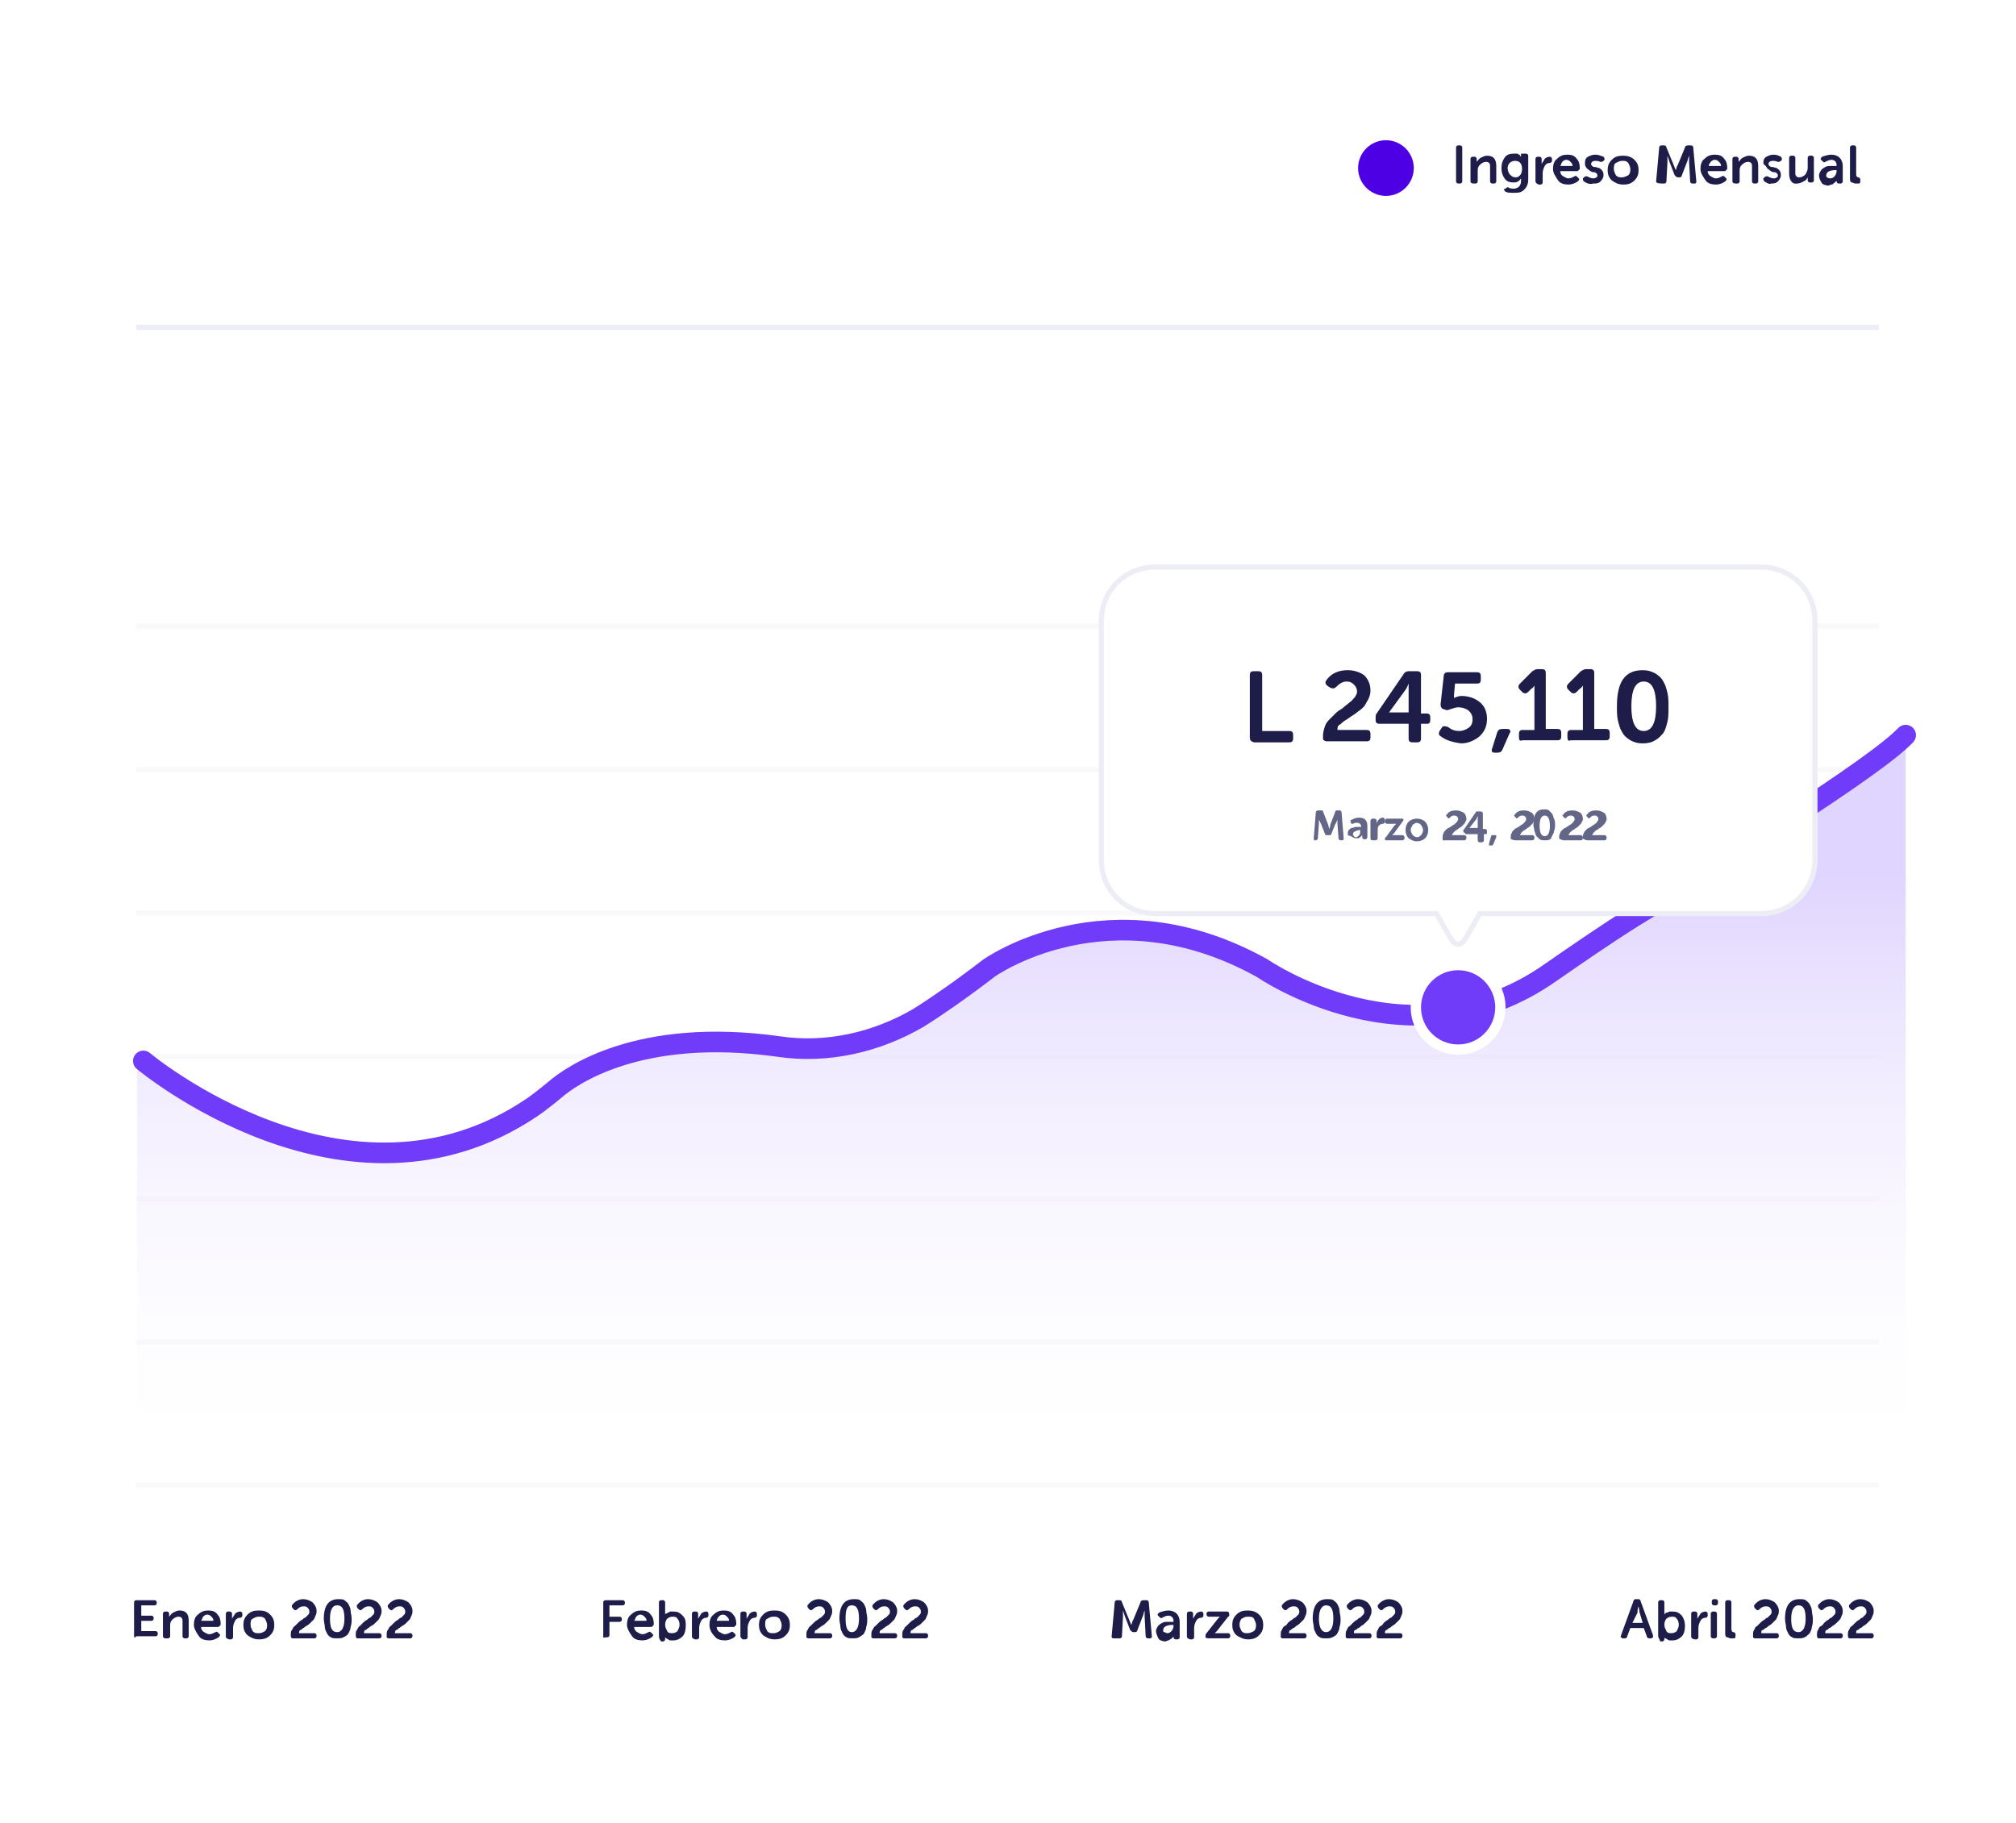 <?xml version="1.0" encoding="utf-8"?>
<!-- Generator: Adobe Illustrator 27.0.0, SVG Export Plug-In . SVG Version: 6.00 Build 0)  -->
<svg version="1.1" id="Layer_2_00000106120208598538974370000001403131066780560547_"
	 xmlns="http://www.w3.org/2000/svg" xmlns:xlink="http://www.w3.org/1999/xlink" x="0px" y="0px" viewBox="0 0 195.5 176.8"
	 style="enable-background:new 0 0 195.5 176.8;" xml:space="preserve">
<style type="text/css">
	.st0{fill:#FFFFFF;}
	.st1{enable-background:new    ;}
	.st2{fill:#1E1D4A;}
	.st3{fill:url(#SVGID_1_);}
	.st4{opacity:0.36;}
	.st5{fill:#EDEEF5;}
	.st6{fill:url(#SVGID_00000058548044907906590010000015950937806270831795_);}
	.st7{fill:none;stroke:#713BFA;stroke-width:2;stroke-linecap:round;stroke-linejoin:round;}
	.st8{fill:#713BFA;stroke:#FFFFFF;stroke-linecap:round;stroke-linejoin:round;}
	.st9{fill:#FFFFFF;stroke:#EDEEF5;stroke-width:0.5;stroke-miterlimit:10;}
	.st10{fill:#636686;}
</style>
<g>
	<rect class="st0" width="195.5" height="176.8"/>
	<g>
		<g class="st1">
			<path class="st2" d="M141.2,17.6v-3.3c0-0.1,0.1-0.2,0.2-0.2h0.2c0.1,0,0.2,0.1,0.2,0.2v3.3c0,0.1-0.1,0.2-0.2,0.2h-0.2
				C141.3,17.8,141.2,17.7,141.2,17.6z"/>
		</g>
		<g class="st1">
			<path class="st2" d="M142.6,17.6v-2.2c0-0.1,0.1-0.2,0.2-0.2h0.2c0.1,0,0.2,0.1,0.2,0.2v0.2l0,0.1h0c0.1-0.1,0.2-0.3,0.4-0.4
				s0.4-0.2,0.6-0.2c0.6,0,0.9,0.3,0.9,1v1.5c0,0.1-0.1,0.2-0.2,0.2h-0.2c-0.1,0-0.2-0.1-0.2-0.2v-1.4c0-0.2,0-0.3-0.1-0.4
				c-0.1-0.1-0.2-0.1-0.3-0.1c-0.2,0-0.4,0.1-0.6,0.3s-0.2,0.4-0.2,0.6v1c0,0.1-0.1,0.2-0.2,0.2h-0.2
				C142.7,17.8,142.6,17.7,142.6,17.6z"/>
			<path class="st2" d="M146,18.3c0.1-0.1,0.2-0.2,0.3-0.1c0.2,0.1,0.4,0.1,0.5,0.1c0.2,0,0.4-0.1,0.5-0.2s0.2-0.3,0.2-0.5v-0.2
				l0-0.1h0c-0.2,0.3-0.4,0.4-0.7,0.4c-0.4,0-0.7-0.1-0.9-0.4s-0.3-0.6-0.3-1c0-0.4,0.1-0.7,0.3-1c0.2-0.3,0.5-0.4,0.9-0.4
				c0.1,0,0.2,0,0.3,0s0.2,0.1,0.2,0.1c0.1,0,0.1,0.1,0.1,0.1c0,0,0.1,0.1,0.1,0.1l0,0h0c0,0,0,0,0-0.1v-0.1c0-0.1,0-0.1,0.1-0.1
				s0.1,0,0.2,0h0.2c0.1,0,0.2,0.1,0.2,0.2v2.3c0,0.4-0.1,0.7-0.4,1s-0.6,0.3-1,0.3c-0.3,0-0.6,0-0.8-0.1c-0.1-0.1-0.2-0.2-0.1-0.3
				L146,18.3z M147,17.2c0.2,0,0.3-0.1,0.4-0.2c0.1-0.1,0.2-0.3,0.2-0.6c0-0.5-0.2-0.8-0.7-0.8c-0.2,0-0.4,0.1-0.5,0.2
				c-0.1,0.1-0.2,0.3-0.2,0.5c0,0.2,0.1,0.5,0.2,0.6C146.6,17.1,146.7,17.2,147,17.2z"/>
		</g>
		<g class="st1">
			<path class="st2" d="M148.9,17.6v-2.2c0-0.1,0.1-0.2,0.2-0.2h0.2c0.1,0,0.2,0.1,0.2,0.2v0.3l0,0.2h0c0.1-0.2,0.2-0.3,0.3-0.5
				c0.1-0.1,0.3-0.2,0.5-0.2c0.1,0,0.2,0.1,0.2,0.2v0.2c0,0.1-0.1,0.2-0.2,0.2c-0.2,0-0.4,0.1-0.5,0.3c-0.1,0.2-0.2,0.4-0.2,0.7v0.9
				c0,0.1-0.1,0.2-0.2,0.2h-0.2C149,17.8,148.9,17.7,148.9,17.6z"/>
		</g>
		<g class="st1">
			<path class="st2" d="M150.6,16.4c0-0.4,0.1-0.8,0.4-1c0.3-0.3,0.6-0.4,1-0.4c0.4,0,0.7,0.1,0.9,0.4c0.2,0.2,0.3,0.5,0.3,0.9
				c0,0.1,0,0.1-0.1,0.2s-0.1,0.1-0.2,0.1h-1.6c0,0.2,0.1,0.4,0.3,0.5s0.3,0.2,0.5,0.2c0.2,0,0.4-0.1,0.6-0.2c0.1-0.1,0.2,0,0.3,0.1
				l0.1,0.1c0.1,0.1,0,0.2-0.1,0.3c-0.3,0.2-0.6,0.3-0.9,0.3c-0.4,0-0.8-0.1-1-0.4S150.6,16.8,150.6,16.4z M151.3,16.1h1.2
				c0-0.2-0.1-0.3-0.2-0.4s-0.2-0.2-0.4-0.2c-0.2,0-0.3,0.1-0.4,0.2S151.4,16,151.3,16.1z"/>
			<path class="st2" d="M153.6,17.6c-0.1-0.1-0.1-0.2-0.1-0.3l0.1-0.1c0.1-0.1,0.2-0.1,0.3-0.1c0.2,0.1,0.4,0.2,0.6,0.2
				c0.1,0,0.2,0,0.3-0.1c0.1,0,0.1-0.1,0.1-0.2c0-0.1,0-0.1-0.1-0.2c-0.1-0.1-0.2-0.1-0.3-0.1c-0.1,0-0.3-0.1-0.4-0.2
				c-0.1-0.1-0.2-0.1-0.3-0.3c-0.1-0.1-0.1-0.3-0.1-0.4c0-0.3,0.1-0.5,0.3-0.6s0.4-0.2,0.7-0.2c0.3,0,0.5,0.1,0.8,0.2
				c0.1,0.1,0.1,0.2,0.1,0.3l-0.1,0.1c-0.1,0.1-0.2,0.1-0.3,0.1c-0.2-0.1-0.4-0.1-0.5-0.1c-0.2,0-0.4,0.1-0.4,0.3
				c0,0.1,0,0.1,0.1,0.2c0.1,0.1,0.2,0.1,0.3,0.1c0.1,0,0.3,0.1,0.4,0.1c0.1,0.1,0.2,0.1,0.3,0.3c0.1,0.1,0.1,0.3,0.1,0.4
				c0,0.2-0.1,0.4-0.3,0.6c-0.2,0.2-0.4,0.2-0.7,0.2C154.2,17.9,153.9,17.8,153.6,17.6z"/>
			<path class="st2" d="M156.3,17.5c-0.3-0.3-0.4-0.6-0.4-1s0.1-0.7,0.4-1s0.6-0.4,1.1-0.4c0.4,0,0.8,0.1,1.1,0.4s0.4,0.6,0.4,1
				c0,0.4-0.1,0.7-0.4,1s-0.6,0.4-1.1,0.4C156.9,17.9,156.6,17.7,156.3,17.5z M156.5,16.4c0,0.2,0.1,0.4,0.2,0.6
				c0.2,0.2,0.3,0.2,0.6,0.2c0.2,0,0.4-0.1,0.6-0.2c0.2-0.2,0.2-0.4,0.2-0.6c0-0.2-0.1-0.4-0.2-0.6c-0.2-0.2-0.3-0.2-0.6-0.2
				c-0.2,0-0.4,0.1-0.6,0.2S156.5,16.2,156.5,16.4z"/>
		</g>
		<g class="st1">
			<path class="st2" d="M160.6,17.6l0.3-3.3c0-0.1,0.1-0.2,0.2-0.2h0.3c0.1,0,0.2,0.1,0.2,0.2l0.7,1.7l0.2,0.5h0
				c0.1-0.2,0.1-0.4,0.2-0.5l0.7-1.7c0-0.1,0.1-0.2,0.3-0.2h0.3c0.1,0,0.2,0.1,0.2,0.2l0.3,3.3c0,0.2-0.1,0.2-0.2,0.2h-0.2
				c-0.1,0-0.2-0.1-0.2-0.2l-0.1-1.9l0-0.6h0c-0.1,0.2-0.1,0.4-0.2,0.6l-0.5,1.3c0,0.1-0.1,0.2-0.2,0.2h-0.2c-0.1,0-0.2-0.1-0.3-0.2
				l-0.5-1.3l-0.2-0.6h0c0,0.2,0,0.4,0,0.6l-0.1,1.9c0,0.1-0.1,0.2-0.2,0.2h-0.2C160.7,17.8,160.6,17.7,160.6,17.6z"/>
		</g>
		<g class="st1">
			<path class="st2" d="M164.9,16.4c0-0.4,0.1-0.8,0.4-1c0.3-0.3,0.6-0.4,1-0.4c0.4,0,0.7,0.1,0.9,0.4c0.2,0.2,0.3,0.5,0.3,0.9
				c0,0.1,0,0.1-0.1,0.2s-0.1,0.1-0.2,0.1h-1.6c0,0.2,0.1,0.4,0.3,0.5s0.3,0.2,0.5,0.2c0.2,0,0.4-0.1,0.6-0.2c0.1-0.1,0.2,0,0.3,0.1
				l0.1,0.1c0.1,0.1,0,0.2-0.1,0.3c-0.3,0.2-0.6,0.3-0.9,0.3c-0.4,0-0.8-0.1-1-0.4S164.9,16.8,164.9,16.4z M165.7,16.1h1.2
				c0-0.2-0.1-0.3-0.2-0.4c-0.1-0.1-0.2-0.2-0.4-0.2c-0.2,0-0.3,0.1-0.4,0.2S165.7,16,165.7,16.1z"/>
			<path class="st2" d="M168,17.6v-2.2c0-0.1,0.1-0.2,0.2-0.2h0.2c0.1,0,0.2,0.1,0.2,0.2v0.2l0,0.1h0c0.1-0.1,0.2-0.3,0.4-0.4
				s0.4-0.2,0.6-0.2c0.6,0,0.9,0.3,0.9,1v1.5c0,0.1-0.1,0.2-0.2,0.2h-0.2c-0.1,0-0.2-0.1-0.2-0.2v-1.4c0-0.2,0-0.3-0.1-0.4
				c-0.1-0.1-0.2-0.1-0.3-0.1c-0.2,0-0.4,0.1-0.6,0.3s-0.2,0.4-0.2,0.6v1c0,0.1-0.1,0.2-0.2,0.2h-0.2C168.1,17.8,168,17.7,168,17.6z
				"/>
			<path class="st2" d="M171.1,17.6c-0.1-0.1-0.1-0.2-0.1-0.3l0.1-0.1c0.1-0.1,0.2-0.1,0.3-0.1c0.2,0.1,0.4,0.2,0.6,0.2
				c0.1,0,0.2,0,0.3-0.1c0.1,0,0.1-0.1,0.1-0.2c0-0.1,0-0.1-0.1-0.2c-0.1-0.1-0.2-0.1-0.3-0.1c-0.1,0-0.3-0.1-0.4-0.2
				c-0.1-0.1-0.2-0.1-0.3-0.3S171,16,171,15.8c0-0.3,0.1-0.5,0.3-0.6s0.4-0.2,0.7-0.2c0.3,0,0.5,0.1,0.7,0.2
				c0.1,0.1,0.1,0.2,0.1,0.3l-0.1,0.1c-0.1,0.1-0.2,0.1-0.3,0.1c-0.2-0.1-0.4-0.1-0.5-0.1c-0.2,0-0.4,0.1-0.4,0.3
				c0,0.1,0,0.1,0.1,0.2c0.1,0.1,0.2,0.1,0.3,0.1c0.1,0,0.3,0.1,0.4,0.1c0.1,0.1,0.2,0.1,0.3,0.3c0.1,0.1,0.1,0.3,0.1,0.4
				c0,0.2-0.1,0.4-0.3,0.6c-0.2,0.2-0.4,0.2-0.7,0.2C171.7,17.9,171.4,17.8,171.1,17.6z"/>
			<path class="st2" d="M173.5,16.8v-1.5c0-0.1,0.1-0.2,0.2-0.2h0.2c0.1,0,0.2,0.1,0.2,0.2v1.4c0,0.2,0,0.3,0.1,0.4
				c0.1,0.1,0.2,0.1,0.3,0.1c0.2,0,0.4-0.1,0.6-0.3c0.1-0.2,0.2-0.4,0.2-0.6v-1c0-0.1,0.1-0.2,0.2-0.2h0.2c0.1,0,0.2,0.1,0.2,0.2
				v2.2c0,0.1-0.1,0.2-0.2,0.2h-0.2c-0.1,0-0.2-0.1-0.2-0.2v-0.2l0-0.1h0c-0.1,0.2-0.2,0.3-0.4,0.4s-0.4,0.2-0.6,0.2
				C173.8,17.9,173.5,17.5,173.5,16.8z"/>
			<path class="st2" d="M176.4,17c0-0.2,0.1-0.3,0.2-0.5c0.1-0.1,0.2-0.2,0.4-0.3c0.2-0.1,0.3-0.1,0.5-0.1c0.2,0,0.3,0,0.5,0h0.1
				v-0.1c0-0.3-0.2-0.5-0.5-0.5c-0.2,0-0.4,0.1-0.6,0.2c-0.1,0.1-0.2,0-0.3-0.1l-0.1-0.1c-0.1-0.1,0-0.2,0.1-0.3
				c0.3-0.1,0.6-0.2,0.9-0.2c0.3,0,0.6,0.1,0.8,0.3s0.3,0.5,0.3,0.8v1.5c0,0.1-0.1,0.2-0.2,0.2h-0.2c-0.1,0-0.2-0.1-0.2-0.2v-0.1
				l0-0.1h0c0,0,0,0,0,0.1c0,0,0,0.1-0.1,0.1c0,0.1-0.1,0.1-0.2,0.2s-0.1,0.1-0.2,0.1s-0.2,0.1-0.3,0.1c-0.2,0-0.5-0.1-0.6-0.2
				C176.5,17.5,176.4,17.3,176.4,17z M177.1,17c0,0.1,0,0.2,0.1,0.2c0.1,0.1,0.2,0.1,0.3,0.1c0.2,0,0.3-0.1,0.4-0.2
				c0.1-0.1,0.2-0.3,0.2-0.5v-0.1H178C177.4,16.5,177.1,16.7,177.1,17z"/>
			<path class="st2" d="M179.4,17v-2.7c0-0.1,0.1-0.2,0.2-0.2h0.2c0.1,0,0.2,0.1,0.2,0.2v2.6c0,0.2,0.1,0.3,0.2,0.3
				c0.1,0,0.2,0.1,0.2,0.2v0.2c0,0.2-0.1,0.2-0.2,0.2c-0.1,0-0.2,0-0.3,0c-0.1,0-0.2-0.1-0.3-0.1s-0.2-0.1-0.2-0.3
				C179.4,17.3,179.4,17.1,179.4,17z"/>
		</g>
		
			<linearGradient id="SVGID_1_" gradientUnits="userSpaceOnUse" x1="131.68" y1="161.7" x2="137.07" y2="161.7" gradientTransform="matrix(1 0 0 -1 0 178)">
			<stop  offset="0" style="stop-color:#4E00E5"/>
			<stop  offset="1" style="stop-color:#4E00E5"/>
		</linearGradient>
		<circle class="st3" cx="134.4" cy="16.3" r="2.7"/>
	</g>
	<g class="st4">
		<g>
			<rect x="13.2" y="60.5" class="st5" width="169" height="0.5"/>
		</g>
		<g>
			<rect x="13.2" y="74.4" class="st5" width="169" height="0.5"/>
		</g>
		<g>
			<rect x="13.2" y="88.3" class="st5" width="169" height="0.5"/>
		</g>
		<g>
			<rect x="13.2" y="102.2" class="st5" width="169" height="0.5"/>
		</g>
		<g>
			<rect x="13.2" y="116" class="st5" width="169" height="0.5"/>
		</g>
		<g>
			<rect x="13.2" y="129.9" class="st5" width="169" height="0.5"/>
		</g>
		<g>
			<rect x="13.2" y="143.8" class="st5" width="169" height="0.5"/>
		</g>
	</g>
	<g>
		<rect x="13.2" y="31.5" class="st5" width="169" height="0.5"/>
	</g>
	<g class="st1">
		<path class="st2" d="M13,158.7v-3.3c0-0.1,0.1-0.2,0.2-0.2H15c0.1,0,0.2,0.1,0.2,0.2v0.1c0,0.1-0.1,0.2-0.2,0.2h-1.3v1h1
			c0.1,0,0.2,0.1,0.2,0.2v0.1c0,0.1-0.1,0.2-0.2,0.2h-1v1h1.4c0.1,0,0.2,0.1,0.2,0.2v0.1c0,0.1-0.1,0.2-0.2,0.2h-1.9
			C13.1,158.9,13,158.8,13,158.7z"/>
	</g>
	<g class="st1">
		<path class="st2" d="M15.8,158.7v-2.2c0-0.1,0.1-0.2,0.2-0.2h0.2c0.1,0,0.2,0.1,0.2,0.2v0.2l0,0.1h0c0.1-0.1,0.2-0.3,0.4-0.4
			s0.4-0.2,0.6-0.2c0.6,0,0.9,0.3,0.9,1v1.5c0,0.1-0.1,0.2-0.2,0.2h-0.2c-0.1,0-0.2-0.1-0.2-0.2v-1.4c0-0.2,0-0.3-0.1-0.4
			c-0.1-0.1-0.2-0.1-0.3-0.1c-0.2,0-0.4,0.1-0.6,0.3s-0.2,0.4-0.2,0.6v1c0,0.1-0.1,0.2-0.2,0.2H16C15.9,158.9,15.8,158.8,15.8,158.7
			z"/>
		<path class="st2" d="M18.8,157.6c0-0.4,0.1-0.8,0.4-1c0.3-0.3,0.6-0.4,1-0.4c0.4,0,0.7,0.1,0.9,0.4c0.2,0.2,0.3,0.5,0.3,0.9
			c0,0.1,0,0.1-0.1,0.2s-0.1,0.1-0.2,0.1h-1.6c0,0.2,0.1,0.4,0.3,0.5s0.3,0.2,0.5,0.2c0.2,0,0.4-0.1,0.6-0.2c0.1-0.1,0.2,0,0.3,0.1
			l0.1,0.1c0.1,0.1,0,0.2-0.1,0.3c-0.3,0.2-0.6,0.3-0.9,0.3c-0.4,0-0.8-0.1-1-0.4C19,158.3,18.8,157.9,18.8,157.6z M19.5,157.2h1.2
			c0-0.2-0.1-0.3-0.2-0.4s-0.2-0.2-0.4-0.2c-0.2,0-0.3,0.1-0.4,0.2S19.6,157.1,19.5,157.2z"/>
	</g>
	<g class="st1">
		<path class="st2" d="M21.9,158.7v-2.2c0-0.1,0.1-0.2,0.2-0.2h0.2c0.1,0,0.2,0.1,0.2,0.2v0.3l0,0.2h0c0.1-0.2,0.2-0.3,0.3-0.5
			c0.1-0.1,0.3-0.2,0.5-0.2c0.1,0,0.2,0.1,0.2,0.2v0.2c0,0.1-0.1,0.2-0.2,0.2c-0.2,0-0.4,0.1-0.5,0.3c-0.1,0.2-0.2,0.4-0.2,0.7v0.9
			c0,0.1-0.1,0.2-0.2,0.2h-0.2C21.9,158.9,21.9,158.8,21.9,158.7z"/>
	</g>
	<g class="st1">
		<path class="st2" d="M24,158.6c-0.3-0.3-0.4-0.6-0.4-1s0.1-0.7,0.4-1s0.6-0.4,1.1-0.4s0.8,0.1,1.1,0.4c0.3,0.3,0.4,0.6,0.4,1
			c0,0.4-0.1,0.7-0.4,1c-0.3,0.3-0.6,0.4-1.1,0.4S24.3,158.8,24,158.6z M24.3,157.6c0,0.2,0.1,0.4,0.2,0.6c0.2,0.2,0.3,0.2,0.6,0.2
			s0.4-0.1,0.6-0.2c0.2-0.2,0.2-0.4,0.2-0.6c0-0.2-0.1-0.4-0.2-0.6c-0.2-0.2-0.3-0.2-0.6-0.2s-0.4,0.1-0.6,0.2
			S24.3,157.3,24.3,157.6z"/>
		<path class="st2" d="M28.2,158.7v-0.1c0-0.2,0-0.4,0.1-0.5s0.1-0.3,0.3-0.4c0.1-0.1,0.2-0.2,0.3-0.3s0.2-0.2,0.4-0.3
			c0.1-0.1,0.2-0.2,0.3-0.2c0.1-0.1,0.2-0.2,0.3-0.3c0.1-0.1,0.1-0.2,0.1-0.3c0-0.2-0.1-0.3-0.2-0.4c-0.1-0.1-0.2-0.1-0.4-0.1
			c-0.2,0-0.4,0.1-0.6,0.3c-0.1,0.1-0.2,0.1-0.3,0l-0.1-0.1c-0.1-0.1-0.1-0.2-0.1-0.3c0.3-0.4,0.7-0.6,1.1-0.6
			c0.3,0,0.6,0.1,0.9,0.3c0.2,0.2,0.4,0.5,0.4,0.8c0,0.2,0,0.3-0.1,0.5s-0.1,0.3-0.2,0.4c-0.1,0.1-0.2,0.2-0.3,0.3
			c-0.1,0.1-0.2,0.2-0.4,0.3s-0.2,0.2-0.3,0.2c-0.1,0.1-0.2,0.2-0.3,0.2c-0.1,0.1-0.1,0.2-0.1,0.3h1.5c0.1,0,0.2,0.1,0.2,0.2v0.1
			c0,0.1-0.1,0.2-0.2,0.2h-2.1c-0.1,0-0.1,0-0.2-0.1C28.3,158.8,28.2,158.7,28.2,158.7z"/>
		<path class="st2" d="M33.3,158.8c-0.2,0.1-0.4,0.1-0.6,0.1c-0.2,0-0.5,0-0.6-0.1c-0.2-0.1-0.3-0.2-0.4-0.4
			c-0.1-0.2-0.2-0.4-0.2-0.6c0-0.2-0.1-0.5-0.1-0.8c0-1.3,0.5-1.9,1.4-1.9c0.2,0,0.5,0,0.6,0.1s0.3,0.2,0.4,0.4s0.2,0.4,0.2,0.6
			c0,0.2,0.1,0.5,0.1,0.8c0,0.3,0,0.5-0.1,0.8c0,0.2-0.1,0.4-0.2,0.6S33.5,158.7,33.3,158.8z M32.7,158.3c0.4,0,0.7-0.4,0.7-1.3
			c0-0.9-0.2-1.3-0.7-1.3S32,156.2,32,157C32,157.9,32.2,158.3,32.7,158.3z"/>
		<path class="st2" d="M34.5,158.7v-0.1c0-0.2,0-0.4,0.1-0.5s0.1-0.3,0.3-0.4c0.1-0.1,0.2-0.2,0.3-0.3s0.2-0.2,0.4-0.3
			c0.1-0.1,0.2-0.2,0.3-0.2c0.1-0.1,0.2-0.2,0.3-0.3c0.1-0.1,0.1-0.2,0.1-0.3c0-0.2-0.1-0.3-0.2-0.4c-0.1-0.1-0.2-0.1-0.4-0.1
			c-0.2,0-0.4,0.1-0.6,0.3c-0.1,0.1-0.2,0.1-0.3,0l-0.1-0.1c-0.1-0.1-0.1-0.2-0.1-0.3c0.3-0.4,0.7-0.6,1.1-0.6
			c0.3,0,0.6,0.1,0.9,0.3c0.2,0.2,0.4,0.5,0.4,0.8c0,0.2,0,0.3-0.1,0.5s-0.1,0.3-0.2,0.4c-0.1,0.1-0.2,0.2-0.3,0.3
			c-0.1,0.1-0.2,0.2-0.4,0.3s-0.2,0.2-0.3,0.2c-0.1,0.1-0.2,0.2-0.3,0.2c-0.1,0.1-0.1,0.2-0.1,0.3h1.5c0.1,0,0.2,0.1,0.2,0.2v0.1
			c0,0.1-0.1,0.2-0.2,0.2h-2.1c-0.1,0-0.1,0-0.2-0.1C34.6,158.8,34.5,158.7,34.5,158.7z"/>
		<path class="st2" d="M37.5,158.7v-0.1c0-0.2,0-0.4,0.1-0.5s0.1-0.3,0.3-0.4c0.1-0.1,0.2-0.2,0.3-0.3s0.2-0.2,0.4-0.3
			c0.1-0.1,0.2-0.2,0.3-0.2c0.1-0.1,0.2-0.2,0.3-0.3c0.1-0.1,0.1-0.2,0.1-0.3c0-0.2-0.1-0.3-0.2-0.4c-0.1-0.1-0.2-0.1-0.4-0.1
			c-0.2,0-0.4,0.1-0.6,0.3c-0.1,0.1-0.2,0.1-0.3,0l-0.1-0.1c-0.1-0.1-0.1-0.2-0.1-0.3c0.3-0.4,0.7-0.6,1.1-0.6
			c0.3,0,0.6,0.1,0.9,0.3c0.2,0.2,0.4,0.5,0.4,0.8c0,0.2,0,0.3-0.1,0.5s-0.1,0.3-0.2,0.4c-0.1,0.1-0.2,0.2-0.3,0.3
			c-0.1,0.1-0.2,0.2-0.4,0.3s-0.2,0.2-0.3,0.2c-0.1,0.1-0.2,0.2-0.3,0.2c-0.1,0.1-0.1,0.2-0.1,0.3h1.5c0.1,0,0.2,0.1,0.2,0.2v0.1
			c0,0.1-0.1,0.2-0.2,0.2h-2.1c-0.1,0-0.1,0-0.2-0.1C37.5,158.8,37.5,158.7,37.5,158.7z"/>
	</g>
	<g class="st1">
		<path class="st2" d="M58.5,158.7v-3.3c0-0.1,0.1-0.2,0.2-0.2h1.7c0.1,0,0.2,0.1,0.2,0.2v0.1c0,0.1-0.1,0.2-0.2,0.2h-1.3v1.1h1
			c0.1,0,0.2,0.1,0.2,0.2v0.1c0,0.1-0.1,0.2-0.2,0.2h-1v1.3c0,0.1-0.1,0.2-0.2,0.2h-0.2C58.5,158.9,58.5,158.8,58.5,158.7z"/>
	</g>
	<g class="st1">
		<path class="st2" d="M60.8,157.6c0-0.4,0.1-0.8,0.4-1c0.3-0.3,0.6-0.4,1-0.4c0.4,0,0.7,0.1,0.9,0.4c0.2,0.2,0.3,0.5,0.3,0.9
			c0,0.1,0,0.1-0.1,0.2s-0.1,0.1-0.2,0.1h-1.6c0,0.2,0.1,0.4,0.3,0.5s0.3,0.2,0.5,0.2c0.2,0,0.4-0.1,0.6-0.2c0.1-0.1,0.2,0,0.3,0.1
			l0.1,0.1c0.1,0.1,0,0.2-0.1,0.3c-0.3,0.2-0.6,0.3-0.9,0.3c-0.4,0-0.8-0.1-1-0.4C61,158.3,60.8,157.9,60.8,157.6z M61.5,157.2h1.2
			c0-0.2-0.1-0.3-0.2-0.4c-0.1-0.1-0.2-0.2-0.4-0.2c-0.2,0-0.3,0.1-0.4,0.2S61.6,157.1,61.5,157.2z"/>
		<path class="st2" d="M63.9,158.7v-3.3c0-0.1,0.1-0.2,0.2-0.2h0.2c0.1,0,0.2,0.1,0.2,0.2v1l0,0.2h0c0,0,0,0,0,0s0-0.1,0.1-0.1
			s0.1-0.1,0.2-0.1c0.1,0,0.1-0.1,0.2-0.1c0.1,0,0.2,0,0.3,0c0.4,0,0.6,0.1,0.9,0.4s0.3,0.6,0.3,1c0,0.4-0.1,0.8-0.3,1
			s-0.5,0.4-0.9,0.4c-0.1,0-0.2,0-0.3,0c-0.1,0-0.2-0.1-0.2-0.1c-0.1,0-0.1-0.1-0.2-0.1c0,0-0.1-0.1-0.1-0.1l0,0h0c0,0,0,0.1,0,0.1
			v0.1c0,0.1-0.1,0.2-0.2,0.2h-0.2C63.9,158.9,63.9,158.8,63.9,158.7z M64.5,157.6c0,0.2,0.1,0.4,0.2,0.6c0.1,0.2,0.3,0.2,0.5,0.2
			c0.2,0,0.4-0.1,0.5-0.2c0.1-0.2,0.2-0.4,0.2-0.6c0-0.3-0.1-0.5-0.2-0.6c-0.1-0.2-0.3-0.2-0.5-0.2c-0.2,0-0.4,0.1-0.5,0.2
			C64.6,157.1,64.5,157.3,64.5,157.6z"/>
	</g>
	<g class="st1">
		<path class="st2" d="M67.1,158.7v-2.2c0-0.1,0.1-0.2,0.2-0.2h0.2c0.1,0,0.2,0.1,0.2,0.2v0.3l0,0.2h0c0.1-0.2,0.2-0.3,0.3-0.5
			c0.1-0.1,0.3-0.2,0.5-0.2c0.1,0,0.2,0.1,0.2,0.2v0.2c0,0.1-0.1,0.2-0.2,0.2c-0.2,0-0.4,0.1-0.5,0.3c-0.1,0.2-0.2,0.4-0.2,0.7v0.9
			c0,0.1-0.1,0.2-0.2,0.2h-0.2C67.1,158.9,67.1,158.8,67.1,158.7z"/>
	</g>
	<g class="st1">
		<path class="st2" d="M68.8,157.6c0-0.4,0.1-0.8,0.4-1c0.3-0.3,0.6-0.4,1-0.4c0.4,0,0.7,0.1,0.9,0.4c0.2,0.2,0.3,0.5,0.3,0.9
			c0,0.1,0,0.1-0.1,0.2s-0.1,0.1-0.2,0.1h-1.6c0,0.2,0.1,0.4,0.3,0.5s0.3,0.2,0.5,0.2c0.2,0,0.4-0.1,0.6-0.2c0.1-0.1,0.2,0,0.3,0.1
			l0.1,0.1c0.1,0.1,0,0.2-0.1,0.3c-0.3,0.2-0.6,0.3-0.9,0.3c-0.4,0-0.8-0.1-1-0.4C68.9,158.3,68.8,157.9,68.8,157.6z M69.5,157.2
			h1.2c0-0.2-0.1-0.3-0.2-0.4c-0.1-0.1-0.2-0.2-0.4-0.2c-0.2,0-0.3,0.1-0.4,0.2S69.5,157.1,69.5,157.2z"/>
	</g>
	<g class="st1">
		<path class="st2" d="M71.8,158.7v-2.2c0-0.1,0.1-0.2,0.2-0.2h0.2c0.1,0,0.2,0.1,0.2,0.2v0.3l0,0.2h0c0.1-0.2,0.2-0.3,0.3-0.5
			c0.1-0.1,0.3-0.2,0.5-0.2c0.1,0,0.2,0.1,0.2,0.2v0.2c0,0.1-0.1,0.2-0.2,0.2c-0.2,0-0.4,0.1-0.5,0.3c-0.1,0.2-0.2,0.4-0.2,0.7v0.9
			c0,0.1-0.1,0.2-0.2,0.2H72C71.9,158.9,71.8,158.8,71.8,158.7z"/>
	</g>
	<g class="st1">
		<path class="st2" d="M74,158.6c-0.3-0.3-0.4-0.6-0.4-1s0.1-0.7,0.4-1s0.6-0.4,1.1-0.4s0.8,0.1,1.1,0.4c0.3,0.3,0.4,0.6,0.4,1
			c0,0.4-0.1,0.7-0.4,1c-0.3,0.3-0.6,0.4-1.1,0.4S74.3,158.8,74,158.6z M74.2,157.6c0,0.2,0.1,0.4,0.2,0.6c0.2,0.2,0.3,0.2,0.6,0.2
			s0.4-0.1,0.6-0.2c0.2-0.2,0.2-0.4,0.2-0.6c0-0.2-0.1-0.4-0.2-0.6c-0.2-0.2-0.3-0.2-0.6-0.2s-0.4,0.1-0.6,0.2
			S74.2,157.3,74.2,157.6z"/>
		<path class="st2" d="M78.2,158.7v-0.1c0-0.2,0-0.4,0.1-0.5s0.1-0.3,0.3-0.4c0.1-0.1,0.2-0.2,0.3-0.3s0.2-0.2,0.4-0.3
			c0.1-0.1,0.2-0.2,0.3-0.2c0.1-0.1,0.2-0.2,0.3-0.3c0.1-0.1,0.1-0.2,0.1-0.3c0-0.2-0.1-0.3-0.2-0.4c-0.1-0.1-0.2-0.1-0.4-0.1
			c-0.2,0-0.4,0.1-0.6,0.3c-0.1,0.1-0.2,0.1-0.3,0l-0.1-0.1c-0.1-0.1-0.1-0.2-0.1-0.3c0.3-0.4,0.7-0.6,1.1-0.6
			c0.3,0,0.6,0.1,0.9,0.3c0.2,0.2,0.4,0.5,0.4,0.8c0,0.2,0,0.3-0.1,0.5s-0.1,0.3-0.2,0.4c-0.1,0.1-0.2,0.2-0.3,0.3
			c-0.1,0.1-0.2,0.2-0.4,0.3s-0.2,0.2-0.3,0.2c-0.1,0.1-0.2,0.2-0.3,0.2c-0.1,0.1-0.1,0.2-0.1,0.3h1.5c0.1,0,0.2,0.1,0.2,0.2v0.1
			c0,0.1-0.1,0.2-0.2,0.2h-2.1c-0.1,0-0.1,0-0.2-0.1C78.2,158.8,78.2,158.7,78.2,158.7z"/>
		<path class="st2" d="M83.3,158.8c-0.2,0.1-0.4,0.1-0.6,0.1c-0.2,0-0.5,0-0.6-0.1c-0.2-0.1-0.3-0.2-0.4-0.4
			c-0.1-0.2-0.2-0.4-0.2-0.6c0-0.2-0.1-0.5-0.1-0.8c0-1.3,0.5-1.9,1.4-1.9c0.2,0,0.5,0,0.6,0.1s0.3,0.2,0.4,0.4s0.2,0.4,0.2,0.6
			c0,0.2,0.1,0.5,0.1,0.8c0,0.3,0,0.5-0.1,0.8c0,0.2-0.1,0.4-0.2,0.6S83.4,158.7,83.3,158.8z M82.6,158.3c0.4,0,0.7-0.4,0.7-1.3
			c0-0.9-0.2-1.3-0.7-1.3S82,156.2,82,157C82,157.9,82.2,158.3,82.6,158.3z"/>
		<path class="st2" d="M84.5,158.7v-0.1c0-0.2,0-0.4,0.1-0.5s0.1-0.3,0.3-0.4c0.1-0.1,0.2-0.2,0.3-0.3s0.2-0.2,0.4-0.3
			c0.1-0.1,0.2-0.2,0.3-0.2c0.1-0.1,0.2-0.2,0.3-0.3c0.1-0.1,0.1-0.2,0.1-0.3c0-0.2-0.1-0.3-0.2-0.4c-0.1-0.1-0.2-0.1-0.4-0.1
			c-0.2,0-0.4,0.1-0.6,0.3c-0.1,0.1-0.2,0.1-0.3,0l-0.1-0.1c-0.1-0.1-0.1-0.2-0.1-0.3c0.3-0.4,0.7-0.6,1.1-0.6
			c0.3,0,0.6,0.1,0.9,0.3c0.2,0.2,0.4,0.5,0.4,0.8c0,0.2,0,0.3-0.1,0.5s-0.1,0.3-0.2,0.4c-0.1,0.1-0.2,0.2-0.3,0.3
			c-0.1,0.1-0.2,0.2-0.4,0.3s-0.2,0.2-0.3,0.2c-0.1,0.1-0.2,0.2-0.3,0.2c-0.1,0.1-0.1,0.2-0.1,0.3h1.5c0.1,0,0.2,0.1,0.2,0.2v0.1
			c0,0.1-0.1,0.2-0.2,0.2h-2.1c-0.1,0-0.1,0-0.2-0.1C84.5,158.8,84.5,158.7,84.5,158.7z"/>
		<path class="st2" d="M87.5,158.7v-0.1c0-0.2,0-0.4,0.1-0.5s0.1-0.3,0.3-0.4c0.1-0.1,0.2-0.2,0.3-0.3s0.2-0.2,0.4-0.3
			c0.1-0.1,0.2-0.2,0.3-0.2c0.1-0.1,0.2-0.2,0.3-0.3c0.1-0.1,0.1-0.2,0.1-0.3c0-0.2-0.1-0.3-0.2-0.4c-0.1-0.1-0.2-0.1-0.4-0.1
			c-0.2,0-0.4,0.1-0.6,0.3c-0.1,0.1-0.2,0.1-0.3,0l-0.1-0.1c-0.1-0.1-0.1-0.2-0.1-0.3c0.3-0.4,0.7-0.6,1.1-0.6
			c0.3,0,0.6,0.1,0.9,0.3c0.2,0.2,0.4,0.5,0.4,0.8c0,0.2,0,0.3-0.1,0.5s-0.1,0.3-0.2,0.4c-0.1,0.1-0.2,0.2-0.3,0.3
			c-0.1,0.1-0.2,0.2-0.4,0.3s-0.2,0.2-0.3,0.2c-0.1,0.1-0.2,0.2-0.3,0.2c-0.1,0.1-0.1,0.2-0.1,0.3h1.5c0.1,0,0.2,0.1,0.2,0.2v0.1
			c0,0.1-0.1,0.2-0.2,0.2h-2.1c-0.1,0-0.1,0-0.2-0.1C87.5,158.8,87.5,158.7,87.5,158.7z"/>
	</g>
	<g class="st1">
		<path class="st2" d="M107.8,158.7l0.3-3.3c0-0.1,0.1-0.2,0.2-0.2h0.3c0.1,0,0.2,0.1,0.2,0.2l0.7,1.7l0.2,0.5h0
			c0.1-0.2,0.1-0.4,0.2-0.5l0.7-1.7c0-0.1,0.1-0.2,0.3-0.2h0.3c0.1,0,0.2,0.1,0.2,0.2l0.3,3.3c0,0.2-0.1,0.2-0.2,0.2h-0.2
			c-0.1,0-0.2-0.1-0.2-0.2l-0.1-1.9l0-0.6h0c-0.1,0.2-0.1,0.4-0.2,0.6l-0.5,1.3c0,0.1-0.1,0.2-0.2,0.2h-0.2c-0.1,0-0.2-0.1-0.3-0.2
			l-0.5-1.3l-0.2-0.6h0c0,0.2,0,0.4,0,0.6l-0.1,1.9c0,0.1-0.1,0.2-0.2,0.2H108C107.8,158.9,107.8,158.8,107.8,158.7z"/>
		<path class="st2" d="M112.1,158.2c0-0.2,0.1-0.3,0.2-0.5c0.1-0.1,0.2-0.2,0.4-0.3c0.2-0.1,0.3-0.1,0.5-0.1s0.3,0,0.5,0h0.1v-0.1
			c0-0.3-0.2-0.5-0.5-0.5c-0.2,0-0.4,0.1-0.6,0.2c-0.1,0.1-0.2,0-0.3-0.1l-0.1-0.1c-0.1-0.1,0-0.2,0.1-0.3c0.3-0.1,0.6-0.2,0.9-0.2
			c0.3,0,0.6,0.1,0.8,0.3c0.2,0.2,0.3,0.5,0.3,0.8v1.5c0,0.1-0.1,0.2-0.2,0.2H114c-0.1,0-0.2-0.1-0.2-0.2v-0.1l0-0.1h0
			c0,0,0,0,0,0.1c0,0,0,0.1-0.1,0.1c0,0.1-0.1,0.1-0.2,0.2c-0.1,0-0.1,0.1-0.2,0.1c-0.1,0-0.2,0.1-0.3,0.1c-0.2,0-0.5-0.1-0.6-0.2
			S112.1,158.4,112.1,158.2z M112.8,158.1c0,0.1,0,0.2,0.1,0.2s0.2,0.1,0.3,0.1c0.2,0,0.3-0.1,0.4-0.2c0.1-0.1,0.2-0.3,0.2-0.5v-0.1
			h-0.1C113.1,157.6,112.8,157.8,112.8,158.1z"/>
		<path class="st2" d="M115.1,158.7v-2.2c0-0.1,0.1-0.2,0.2-0.2h0.2c0.1,0,0.2,0.1,0.2,0.2v0.3l0,0.2h0c0.1-0.2,0.2-0.3,0.3-0.5
			c0.1-0.1,0.3-0.2,0.5-0.2c0.1,0,0.2,0.1,0.2,0.2v0.2c0,0.1-0.1,0.2-0.2,0.2c-0.2,0-0.4,0.1-0.5,0.3c-0.1,0.2-0.2,0.4-0.2,0.7v0.9
			c0,0.1-0.1,0.2-0.2,0.2h-0.2C115.1,158.9,115.1,158.8,115.1,158.7z"/>
	</g>
	<g class="st1">
		<path class="st2" d="M116.9,158.7L116.9,158.7c0-0.1,0-0.2,0.1-0.3l1.1-1.4l0.2-0.2v0c0,0-0.1,0-0.2,0h-0.9
			c-0.1,0-0.2-0.1-0.2-0.2v-0.1c0-0.1,0.1-0.2,0.2-0.2h1.8c0.1,0,0.2,0.1,0.2,0.2v0.1c0,0.1,0,0.2-0.1,0.2l-1.1,1.4
			c0,0-0.1,0.1-0.1,0.1c0,0-0.1,0.1-0.1,0.1l0,0v0c0.1,0,0.1,0,0.3,0h1c0.1,0,0.2,0.1,0.2,0.2v0.1c0,0.1-0.1,0.2-0.2,0.2h-1.9
			C116.9,158.9,116.9,158.8,116.9,158.7z"/>
	</g>
	<g class="st1">
		<path class="st2" d="M119.9,158.6c-0.3-0.3-0.4-0.6-0.4-1s0.1-0.7,0.4-1s0.6-0.4,1.1-0.4c0.4,0,0.8,0.1,1.1,0.4
			c0.3,0.3,0.4,0.6,0.4,1c0,0.4-0.1,0.7-0.4,1c-0.3,0.3-0.6,0.4-1.1,0.4C120.6,159,120.2,158.8,119.9,158.6z M120.2,157.6
			c0,0.2,0.1,0.4,0.2,0.6c0.2,0.2,0.3,0.2,0.6,0.2c0.2,0,0.4-0.1,0.6-0.2c0.2-0.2,0.2-0.4,0.2-0.6c0-0.2-0.1-0.4-0.2-0.6
			s-0.3-0.2-0.6-0.2s-0.4,0.1-0.6,0.2C120.3,157.1,120.2,157.3,120.2,157.6z"/>
		<path class="st2" d="M124.2,158.7v-0.1c0-0.2,0-0.4,0.1-0.5c0.1-0.2,0.1-0.3,0.3-0.4s0.2-0.2,0.3-0.3s0.2-0.2,0.4-0.3
			c0.1-0.1,0.2-0.2,0.3-0.2c0.1-0.1,0.2-0.2,0.3-0.3c0.1-0.1,0.1-0.2,0.1-0.3c0-0.2-0.1-0.3-0.2-0.4c-0.1-0.1-0.2-0.1-0.4-0.1
			c-0.2,0-0.4,0.1-0.6,0.3c-0.1,0.1-0.2,0.1-0.3,0l-0.1-0.1c-0.1-0.1-0.1-0.2-0.1-0.3c0.3-0.4,0.7-0.6,1.1-0.6
			c0.3,0,0.6,0.1,0.9,0.3c0.2,0.2,0.4,0.5,0.4,0.8c0,0.2,0,0.3-0.1,0.5s-0.1,0.3-0.2,0.4c-0.1,0.1-0.2,0.2-0.3,0.3
			c-0.1,0.1-0.2,0.2-0.4,0.3c-0.1,0.1-0.2,0.2-0.3,0.2c-0.1,0.1-0.2,0.2-0.3,0.2c-0.1,0.1-0.1,0.2-0.1,0.3h1.5
			c0.1,0,0.2,0.1,0.2,0.2v0.1c0,0.1-0.1,0.2-0.2,0.2h-2.1c-0.1,0-0.1,0-0.2-0.1C124.2,158.8,124.2,158.7,124.2,158.7z"/>
		<path class="st2" d="M129.2,158.8c-0.2,0.1-0.4,0.1-0.6,0.1s-0.5,0-0.6-0.1c-0.2-0.1-0.3-0.2-0.4-0.4c-0.1-0.2-0.2-0.4-0.2-0.6
			c0-0.2-0.1-0.5-0.1-0.8c0-1.3,0.5-1.9,1.4-1.9c0.2,0,0.5,0,0.6,0.1s0.3,0.2,0.4,0.4c0.1,0.2,0.2,0.4,0.2,0.6
			c0,0.2,0.1,0.5,0.1,0.8c0,0.3,0,0.5-0.1,0.8c0,0.2-0.1,0.4-0.2,0.6C129.6,158.6,129.4,158.7,129.2,158.8z M128.6,158.3
			c0.4,0,0.7-0.4,0.7-1.3c0-0.9-0.2-1.3-0.7-1.3c-0.4,0-0.7,0.4-0.7,1.3C127.9,157.9,128.2,158.3,128.6,158.3z"/>
		<path class="st2" d="M130.5,158.7v-0.1c0-0.2,0-0.4,0.1-0.5c0.1-0.2,0.1-0.3,0.3-0.4c0.1-0.1,0.2-0.2,0.3-0.3s0.2-0.2,0.4-0.3
			c0.1-0.1,0.2-0.2,0.3-0.2c0.1-0.1,0.2-0.2,0.3-0.3c0.1-0.1,0.1-0.2,0.1-0.3c0-0.2-0.1-0.3-0.2-0.4s-0.2-0.1-0.4-0.1
			c-0.2,0-0.4,0.1-0.6,0.3c-0.1,0.1-0.2,0.1-0.3,0l-0.1-0.1c-0.1-0.1-0.1-0.2-0.1-0.3c0.3-0.4,0.7-0.6,1.1-0.6
			c0.3,0,0.6,0.1,0.9,0.3c0.2,0.2,0.4,0.5,0.4,0.8c0,0.2,0,0.3-0.1,0.5s-0.1,0.3-0.2,0.4c-0.1,0.1-0.2,0.2-0.3,0.3
			c-0.1,0.1-0.2,0.2-0.4,0.3c-0.1,0.1-0.2,0.2-0.3,0.2c-0.1,0.1-0.2,0.2-0.3,0.2s-0.1,0.2-0.1,0.3h1.5c0.1,0,0.2,0.1,0.2,0.2v0.1
			c0,0.1-0.1,0.2-0.2,0.2h-2.1c-0.1,0-0.1,0-0.2-0.1C130.5,158.8,130.5,158.7,130.5,158.7z"/>
		<path class="st2" d="M133.5,158.7v-0.1c0-0.2,0-0.4,0.1-0.5c0.1-0.2,0.1-0.3,0.3-0.4s0.2-0.2,0.3-0.3s0.2-0.2,0.4-0.3
			c0.1-0.1,0.2-0.2,0.3-0.2c0.1-0.1,0.2-0.2,0.3-0.3c0.1-0.1,0.1-0.2,0.1-0.3c0-0.2-0.1-0.3-0.2-0.4c-0.1-0.1-0.2-0.1-0.4-0.1
			c-0.2,0-0.4,0.1-0.6,0.3c-0.1,0.1-0.2,0.1-0.3,0l-0.1-0.1c-0.1-0.1-0.1-0.2-0.1-0.3c0.3-0.4,0.7-0.6,1.1-0.6
			c0.3,0,0.6,0.1,0.9,0.3c0.2,0.2,0.4,0.5,0.4,0.8c0,0.2,0,0.3-0.1,0.5s-0.1,0.3-0.2,0.4c-0.1,0.1-0.2,0.2-0.3,0.3
			c-0.1,0.1-0.2,0.2-0.4,0.3c-0.1,0.1-0.2,0.2-0.3,0.2c-0.1,0.1-0.2,0.2-0.3,0.2c-0.1,0.1-0.1,0.2-0.1,0.3h1.5
			c0.1,0,0.2,0.1,0.2,0.2v0.1c0,0.1-0.1,0.2-0.2,0.2h-2.1c-0.1,0-0.1,0-0.2-0.1C133.5,158.8,133.5,158.7,133.5,158.7z"/>
	</g>
	<g class="st1">
		<path class="st2" d="M157.2,158.6l1.2-3.3c0-0.1,0.1-0.2,0.2-0.2h0.3c0.1,0,0.2,0.1,0.2,0.2l1.2,3.3c0,0.1,0,0.1,0,0.2
			c0,0-0.1,0.1-0.2,0.1h-0.2c-0.1,0-0.2-0.1-0.2-0.2l-0.3-0.8h-1.3l-0.3,0.8c0,0.1-0.1,0.2-0.2,0.2h-0.2c-0.1,0-0.1,0-0.2-0.1
			S157.2,158.7,157.2,158.6z M158.3,157.4h1l-0.3-1l-0.1-0.6h0c-0.1,0.2-0.1,0.4-0.1,0.6L158.3,157.4z"/>
		<path class="st2" d="M160.8,158.7v-3.3c0-0.1,0.1-0.2,0.2-0.2h0.2c0.1,0,0.2,0.1,0.2,0.2v1l0,0.2h0c0,0,0,0,0,0c0,0,0-0.1,0.1-0.1
			c0-0.1,0.1-0.1,0.2-0.1c0.1,0,0.1-0.1,0.2-0.1c0.1,0,0.2,0,0.3,0c0.4,0,0.6,0.1,0.9,0.4c0.2,0.3,0.3,0.6,0.3,1
			c0,0.4-0.1,0.8-0.3,1s-0.5,0.4-0.9,0.4c-0.1,0-0.2,0-0.3,0c-0.1,0-0.2-0.1-0.2-0.1c-0.1,0-0.1-0.1-0.2-0.1s-0.1-0.1-0.1-0.1l0,0h0
			c0,0,0,0.1,0,0.1v0.1c0,0.1-0.1,0.2-0.2,0.2H161C160.9,158.9,160.8,158.8,160.8,158.7z M161.4,157.6c0,0.2,0.1,0.4,0.2,0.6
			c0.1,0.2,0.3,0.2,0.5,0.2c0.2,0,0.4-0.1,0.5-0.2c0.1-0.2,0.2-0.4,0.2-0.6c0-0.3-0.1-0.5-0.2-0.6c-0.1-0.2-0.3-0.2-0.5-0.2
			c-0.2,0-0.4,0.1-0.5,0.2C161.5,157.1,161.4,157.3,161.4,157.6z"/>
		<path class="st2" d="M164,158.7v-2.2c0-0.1,0.1-0.2,0.2-0.2h0.2c0.1,0,0.2,0.1,0.2,0.2v0.3l0,0.2h0c0.1-0.2,0.2-0.3,0.3-0.5
			c0.1-0.1,0.3-0.2,0.5-0.2c0.1,0,0.2,0.1,0.2,0.2v0.2c0,0.1-0.1,0.2-0.2,0.2c-0.2,0-0.4,0.1-0.5,0.3c-0.1,0.2-0.2,0.4-0.2,0.7v0.9
			c0,0.1-0.1,0.2-0.2,0.2h-0.2C164,158.9,164,158.8,164,158.7z"/>
		<path class="st2" d="M166.2,155.7c-0.1,0-0.2-0.1-0.2-0.2v-0.2c0-0.1,0.1-0.2,0.2-0.2h0.2c0.1,0,0.2,0.1,0.2,0.2v0.2
			c0,0.1-0.1,0.2-0.2,0.2H166.2z M165.9,158.7v-2.2c0-0.1,0.1-0.2,0.2-0.2h0.2c0.1,0,0.2,0.1,0.2,0.2v2.2c0,0.1-0.1,0.2-0.2,0.2
			h-0.2C166,158.9,165.9,158.8,165.9,158.7z"/>
		<path class="st2" d="M167.3,158.1v-2.7c0-0.1,0.1-0.2,0.2-0.2h0.2c0.1,0,0.2,0.1,0.2,0.2v2.6c0,0.2,0.1,0.3,0.2,0.3
			c0.1,0,0.2,0.1,0.2,0.2v0.2c0,0.2-0.1,0.2-0.2,0.2c-0.1,0-0.2,0-0.3,0c-0.1,0-0.2-0.1-0.3-0.1s-0.2-0.1-0.2-0.3
			C167.3,158.4,167.3,158.2,167.3,158.1z"/>
		<path class="st2" d="M170,158.7v-0.1c0-0.2,0-0.4,0.1-0.5c0.1-0.2,0.1-0.3,0.3-0.4c0.1-0.1,0.2-0.2,0.3-0.3s0.2-0.2,0.4-0.3
			c0.1-0.1,0.2-0.2,0.3-0.2c0.1-0.1,0.2-0.2,0.3-0.3c0.1-0.1,0.1-0.2,0.1-0.3c0-0.2-0.1-0.3-0.2-0.4s-0.2-0.1-0.4-0.1
			c-0.2,0-0.4,0.1-0.6,0.3c-0.1,0.1-0.2,0.1-0.3,0l-0.1-0.1c-0.1-0.1-0.1-0.2-0.1-0.3c0.3-0.4,0.7-0.6,1.1-0.6
			c0.3,0,0.6,0.1,0.9,0.3c0.2,0.2,0.4,0.5,0.4,0.8c0,0.2,0,0.3-0.1,0.5s-0.1,0.3-0.2,0.4c-0.1,0.1-0.2,0.2-0.3,0.3
			c-0.1,0.1-0.2,0.2-0.4,0.3c-0.1,0.1-0.2,0.2-0.3,0.2c-0.1,0.1-0.2,0.2-0.3,0.2s-0.1,0.2-0.1,0.3h1.5c0.1,0,0.2,0.1,0.2,0.2v0.1
			c0,0.1-0.1,0.2-0.2,0.2h-2.1c-0.1,0-0.1,0-0.2-0.1C170,158.8,170,158.7,170,158.7z"/>
		<path class="st2" d="M175,158.8c-0.2,0.1-0.4,0.1-0.6,0.1c-0.2,0-0.5,0-0.6-0.1c-0.2-0.1-0.3-0.2-0.4-0.4s-0.2-0.4-0.2-0.6
			c0-0.2-0.1-0.5-0.1-0.8c0-1.3,0.5-1.9,1.4-1.9c0.2,0,0.5,0,0.6,0.1s0.3,0.2,0.4,0.4c0.1,0.2,0.2,0.4,0.2,0.6
			c0,0.2,0.1,0.5,0.1,0.8c0,0.3,0,0.5-0.1,0.8c0,0.2-0.1,0.4-0.2,0.6C175.3,158.6,175.2,158.7,175,158.8z M174.4,158.3
			c0.4,0,0.7-0.4,0.7-1.3c0-0.9-0.2-1.3-0.7-1.3c-0.4,0-0.7,0.4-0.7,1.3C173.7,157.9,173.9,158.3,174.4,158.3z"/>
		<path class="st2" d="M176.2,158.7v-0.1c0-0.2,0-0.4,0.1-0.5c0.1-0.2,0.1-0.3,0.3-0.4s0.2-0.2,0.3-0.3s0.2-0.2,0.4-0.3
			c0.1-0.1,0.2-0.2,0.3-0.2c0.1-0.1,0.2-0.2,0.3-0.3c0.1-0.1,0.1-0.2,0.1-0.3c0-0.2-0.1-0.3-0.2-0.4c-0.1-0.1-0.2-0.1-0.4-0.1
			c-0.2,0-0.4,0.1-0.6,0.3c-0.1,0.1-0.2,0.1-0.3,0l-0.1-0.1c-0.1-0.1-0.1-0.2-0.1-0.3c0.3-0.4,0.7-0.6,1.1-0.6
			c0.3,0,0.6,0.1,0.9,0.3c0.2,0.2,0.4,0.5,0.4,0.8c0,0.2,0,0.3-0.1,0.5s-0.1,0.3-0.2,0.4c-0.1,0.1-0.2,0.2-0.3,0.3
			c-0.1,0.1-0.2,0.2-0.4,0.3c-0.1,0.1-0.2,0.2-0.3,0.2c-0.1,0.1-0.2,0.2-0.3,0.2c-0.1,0.1-0.1,0.2-0.1,0.3h1.5
			c0.1,0,0.2,0.1,0.2,0.2v0.1c0,0.1-0.1,0.2-0.2,0.2h-2.1c-0.1,0-0.1,0-0.2-0.1C176.3,158.8,176.2,158.7,176.2,158.7z"/>
		<path class="st2" d="M179.2,158.7v-0.1c0-0.2,0-0.4,0.1-0.5c0.1-0.2,0.1-0.3,0.3-0.4c0.1-0.1,0.2-0.2,0.3-0.3s0.2-0.2,0.4-0.3
			c0.1-0.1,0.2-0.2,0.3-0.2c0.1-0.1,0.2-0.2,0.3-0.3c0.1-0.1,0.1-0.2,0.1-0.3c0-0.2-0.1-0.3-0.2-0.4s-0.2-0.1-0.4-0.1
			c-0.2,0-0.4,0.1-0.6,0.3c-0.1,0.1-0.2,0.1-0.3,0l-0.1-0.1c-0.1-0.1-0.1-0.2-0.1-0.3c0.3-0.4,0.7-0.6,1.1-0.6
			c0.3,0,0.6,0.1,0.9,0.3c0.2,0.2,0.4,0.5,0.4,0.8c0,0.2,0,0.3-0.1,0.5s-0.1,0.3-0.2,0.4c-0.1,0.1-0.2,0.2-0.3,0.3
			c-0.1,0.1-0.2,0.2-0.4,0.3c-0.1,0.1-0.2,0.2-0.3,0.2c-0.1,0.1-0.2,0.2-0.3,0.2s-0.1,0.2-0.1,0.3h1.5c0.1,0,0.2,0.1,0.2,0.2v0.1
			c0,0.1-0.1,0.2-0.2,0.2h-2.1c-0.1,0-0.1,0-0.2-0.1C179.3,158.8,179.2,158.7,179.2,158.7z"/>
	</g>
</g>
<g>
	
		<linearGradient id="SVGID_00000108285123025409920360000000502003486707708061_" gradientUnits="userSpaceOnUse" x1="98.985" y1="33.98" x2="98.985" y2="106.71" gradientTransform="matrix(1 0 0 -1 0 178)">
		<stop  offset="0" style="stop-color:#FFFFFF;stop-opacity:0"/>
		<stop  offset="0.81" style="stop-color:#E0D5FE"/>
	</linearGradient>
	<path style="fill:url(#SVGID_00000108285123025409920360000000502003486707708061_);" d="M158.3,88.9c-2.7,1.7-5.3,3.5-7.9,5.3
		c-13.6,9.6-28-0.4-28-0.4c-14.9-8.3-26.5,0-26.5,0c-2.6,2.1-4.8,3.6-6.8,4.8c-4.1,2.5-8.9,3.5-13.6,2.8
		c-13.6-1.9-20.2,2.9-21.7,4.2c-0.6,0.5-1.6,1.3-2.2,1.7c-17.9,12.1-38.3-5.1-38.3-5.1V144h171.5V71.3
		C181.9,74.4,166.6,83.9,158.3,88.9L158.3,88.9z"/>
	<path class="st7" d="M13.9,102.9c0,0,19.8,16.6,37.7,4.5c0.6-0.4,1.6-1.2,2.2-1.7c1.5-1.3,8.1-6.1,21.7-4.2
		c4.7,0.7,9.5-0.4,13.6-2.8c1.9-1.2,4.2-2.8,6.8-4.8c0,0,11.6-8.3,26.5,0c0,0,14.4,10,28,0.4c2.6-1.8,5.2-3.6,7.9-5.3
		c8.3-5.1,23.6-14.6,26.5-17.7"/>
</g>
<circle class="st8" cx="141.4" cy="97.7" r="4.1"/>
<g>
	<path class="st9" d="M170.8,55H112c-2.9,0-5.2,2.3-5.2,5.2v23.2c0,2.9,2.3,5.2,5.2,5.2h27.3l0.9,1.6l0.6,1c0.3,0.5,0.9,0.5,1.2,0
		l0.6-1l0.9-1.6h27.3c2.9,0,5.2-2.3,5.2-5.2V60.2C176,57.3,173.7,55,170.8,55z"/>
	<g class="st1">
		<path class="st2" d="M121.2,71.5v-6c0-0.3,0.1-0.4,0.4-0.4h0.4c0.3,0,0.4,0.1,0.4,0.4v5.4h2.6c0.3,0,0.4,0.1,0.4,0.4v0.3
			c0,0.3-0.1,0.4-0.4,0.4h-3.4C121.3,71.9,121.2,71.8,121.2,71.5z"/>
	</g>
	<g class="st1">
		<path class="st2" d="M128.3,71.5v-0.2c0-0.3,0.1-0.6,0.2-0.9c0.1-0.3,0.3-0.5,0.5-0.7c0.2-0.2,0.4-0.4,0.6-0.6
			c0.2-0.2,0.5-0.3,0.7-0.5s0.4-0.3,0.6-0.5c0.2-0.1,0.3-0.3,0.5-0.5c0.1-0.2,0.2-0.3,0.2-0.5c0-0.3-0.1-0.5-0.3-0.7
			s-0.4-0.3-0.7-0.3c-0.4,0-0.7,0.2-1,0.5c-0.2,0.2-0.4,0.2-0.6,0.1l-0.3-0.2c-0.2-0.2-0.2-0.3-0.1-0.5c0.5-0.7,1.2-1,2.1-1
			c0.6,0,1.2,0.2,1.6,0.5c0.4,0.4,0.6,0.9,0.6,1.5c0,0.3-0.1,0.6-0.2,0.8s-0.3,0.5-0.4,0.7c-0.2,0.2-0.4,0.4-0.6,0.5
			c-0.2,0.2-0.4,0.3-0.7,0.5s-0.4,0.3-0.6,0.4s-0.3,0.3-0.5,0.4s-0.2,0.3-0.2,0.5h2.8c0.3,0,0.4,0.1,0.4,0.4v0.3
			c0,0.3-0.1,0.4-0.4,0.4h-3.8c-0.1,0-0.2,0-0.3-0.1C128.3,71.8,128.3,71.7,128.3,71.5z"/>
	</g>
	<g class="st1">
		<path class="st2" d="M133.8,70.2c-0.3,0-0.4-0.1-0.4-0.4v-0.1c0-0.2,0-0.4,0.1-0.5l2.6-3.8c0.1-0.2,0.3-0.3,0.5-0.3h0.8
			c0.3,0,0.4,0.1,0.4,0.4v3.7h0.5c0.3,0,0.4,0.1,0.4,0.4v0.2c0,0.3-0.1,0.4-0.3,0.4h-0.6v1.4c0,0.3-0.1,0.4-0.4,0.4H137
			c-0.3,0-0.4-0.1-0.4-0.4v-1.4H133.8z M134.7,69.1h1.9V67l0-0.7h0c-0.1,0.2-0.2,0.5-0.3,0.6L134.7,69.1L134.7,69.1z"/>
		<path class="st2" d="M139.7,71.4c-0.2-0.1-0.2-0.3-0.1-0.5l0.2-0.3c0.1-0.2,0.3-0.2,0.6-0.1c0.4,0.3,0.7,0.4,1.1,0.4
			c0.3,0,0.6-0.1,0.9-0.3c0.3-0.2,0.4-0.5,0.4-0.8c0-0.4-0.1-0.6-0.4-0.9c-0.3-0.2-0.6-0.3-1-0.3c-0.2,0-0.5,0.1-0.8,0.2
			c-0.2,0.1-0.4,0.1-0.5,0l-0.1,0c-0.2-0.1-0.3-0.2-0.3-0.5l0.3-2.7c0-0.3,0.2-0.4,0.4-0.4h2.8c0.3,0,0.4,0.1,0.4,0.4v0.3
			c0,0.3-0.1,0.4-0.4,0.4h-2.1l-0.1,1.1l0,0.3h0c0.2-0.1,0.5-0.2,0.7-0.2c0.7,0,1.3,0.2,1.8,0.6s0.7,1,0.7,1.6
			c0,0.7-0.2,1.2-0.7,1.7c-0.5,0.4-1.1,0.7-1.8,0.7C140.9,72,140.2,71.8,139.7,71.4z"/>
		<path class="st2" d="M144.7,72.6l0.5-1.6c0.1-0.2,0.2-0.3,0.5-0.3h0.4c0.1,0,0.3,0,0.3,0.1c0.1,0.1,0.1,0.2,0,0.3l-0.7,1.6
			c-0.1,0.2-0.2,0.3-0.5,0.3H145c-0.1,0-0.3,0-0.3-0.1C144.7,72.9,144.6,72.8,144.7,72.6z"/>
		<path class="st2" d="M147.3,71.5v-0.3c0-0.3,0.1-0.4,0.4-0.4h1.1v-3.8l0-0.5h0c-0.1,0.1-0.1,0.2-0.3,0.3l-0.3,0.3
			c-0.2,0.2-0.4,0.2-0.6,0l-0.2-0.2c-0.2-0.2-0.2-0.4,0-0.6l1.2-1.2c0.2-0.1,0.3-0.2,0.5-0.2h0.4c0.3,0,0.4,0.1,0.4,0.4v5.4h1.1
			c0.3,0,0.4,0.1,0.4,0.4v0.3c0,0.3-0.1,0.4-0.4,0.4h-3.4C147.4,71.9,147.3,71.8,147.3,71.5z"/>
		<path class="st2" d="M152,71.5v-0.3c0-0.3,0.1-0.4,0.4-0.4h1.1v-3.8l0-0.5h0c-0.1,0.1-0.1,0.2-0.3,0.3l-0.3,0.3
			c-0.2,0.2-0.4,0.2-0.6,0l-0.2-0.2c-0.2-0.2-0.2-0.4,0-0.6l1.2-1.2c0.2-0.1,0.3-0.2,0.5-0.2h0.4c0.3,0,0.4,0.1,0.4,0.4v5.4h1.1
			c0.3,0,0.4,0.1,0.4,0.4v0.3c0,0.3-0.1,0.4-0.4,0.4h-3.4C152.1,71.9,152,71.8,152,71.5z"/>
		<path class="st2" d="M160.5,71.8c-0.3,0.2-0.7,0.3-1.2,0.3s-0.8-0.1-1.2-0.3c-0.3-0.2-0.6-0.4-0.8-0.8c-0.2-0.3-0.3-0.7-0.4-1.1
			s-0.1-0.9-0.1-1.4c0-2.4,0.8-3.5,2.5-3.5c0.5,0,0.8,0.1,1.2,0.3c0.3,0.2,0.6,0.4,0.8,0.8c0.2,0.3,0.3,0.7,0.4,1.1s0.1,0.9,0.1,1.4
			c0,0.5,0,1-0.1,1.4s-0.2,0.8-0.4,1.1C161.1,71.3,160.9,71.6,160.5,71.8z M159.4,70.9c0.8,0,1.2-0.8,1.2-2.4c0-1.6-0.4-2.4-1.2-2.4
			s-1.2,0.8-1.2,2.4C158.2,70.1,158.6,70.9,159.4,70.9z"/>
	</g>
	<g class="st1">
		<path class="st10" d="M127.4,81.3l0.2-2.5c0-0.1,0.1-0.2,0.2-0.2h0.3c0.1,0,0.2,0,0.2,0.1l0.5,1.3l0.1,0.4h0
			c0.1-0.2,0.1-0.3,0.1-0.4l0.5-1.3c0-0.1,0.1-0.1,0.2-0.1h0.2c0.1,0,0.2,0.1,0.2,0.2l0.2,2.5c0,0.1,0,0.2-0.2,0.2H130
			c-0.1,0-0.2-0.1-0.2-0.2l-0.1-1.4l0-0.4h0c-0.1,0.2-0.1,0.3-0.2,0.4l-0.4,1c0,0.1-0.1,0.1-0.2,0.1h-0.2c-0.1,0-0.2,0-0.2-0.1
			l-0.4-1l-0.2-0.4h0c0,0.2,0,0.3,0,0.4l-0.1,1.4c0,0.1-0.1,0.2-0.2,0.2h-0.2C127.5,81.5,127.4,81.5,127.4,81.3z"/>
		<path class="st10" d="M130.7,80.9c0-0.1,0-0.3,0.1-0.4c0.1-0.1,0.2-0.2,0.3-0.2c0.1,0,0.3-0.1,0.4-0.1c0.1,0,0.3,0,0.4,0h0.1v0
			c0-0.2-0.1-0.4-0.4-0.4c-0.1,0-0.3,0-0.4,0.1c-0.1,0-0.2,0-0.2-0.1l0-0.1c-0.1-0.1,0-0.2,0.1-0.2c0.2-0.1,0.4-0.2,0.7-0.2
			c0.3,0,0.5,0.1,0.6,0.2s0.2,0.3,0.2,0.6v1.1c0,0.1-0.1,0.2-0.2,0.2h-0.1c-0.1,0-0.2-0.1-0.2-0.2v-0.1l0-0.1h0c0,0,0,0,0,0
			c0,0,0,0-0.1,0.1s-0.1,0.1-0.1,0.1c0,0-0.1,0.1-0.2,0.1c-0.1,0-0.2,0-0.2,0c-0.2,0-0.3-0.1-0.5-0.2S130.7,81.1,130.7,80.9z
			 M131.2,80.9c0,0.1,0,0.1,0.1,0.2s0.1,0.1,0.2,0.1c0.1,0,0.2-0.1,0.3-0.2c0.1-0.1,0.1-0.2,0.1-0.4v-0.1h-0.1
			C131.4,80.6,131.2,80.7,131.2,80.9z"/>
		<path class="st10" d="M132.9,81.3v-1.7c0-0.1,0.1-0.2,0.2-0.2h0.2c0.1,0,0.2,0.1,0.2,0.2v0.2l0,0.1h0c0-0.1,0.1-0.3,0.2-0.4
			c0.1-0.1,0.2-0.2,0.4-0.2c0.1,0,0.2,0.1,0.2,0.2v0.2c0,0.1-0.1,0.2-0.2,0.2c-0.2,0-0.3,0.1-0.4,0.2s-0.1,0.3-0.1,0.5v0.7
			c0,0.1-0.1,0.2-0.2,0.2h-0.2C133,81.5,132.9,81.5,132.9,81.3z"/>
	</g>
	<g class="st1">
		<path class="st10" d="M134.3,81.4L134.3,81.4c0-0.1,0-0.2,0.1-0.2l0.8-1.1l0.2-0.2v0c0,0-0.1,0-0.2,0h-0.7c-0.1,0-0.2-0.1-0.2-0.2
			v-0.1c0-0.1,0.1-0.2,0.2-0.2h1.4c0.1,0,0.2,0,0.2,0.1v0c0,0.1,0,0.1-0.1,0.2l-0.8,1.1c0,0-0.1,0.1-0.1,0.1c0,0-0.1,0.1-0.1,0.1
			l0,0v0c0,0,0.1,0,0.2,0h0.8c0.1,0,0.2,0.1,0.2,0.2v0.1c0,0.1-0.1,0.2-0.2,0.2h-1.5C134.4,81.5,134.3,81.5,134.3,81.4z"/>
	</g>
	<g class="st1">
		<path class="st10" d="M136.6,81.3c-0.2-0.2-0.3-0.5-0.3-0.8c0-0.3,0.1-0.6,0.3-0.8c0.2-0.2,0.5-0.3,0.8-0.3c0.3,0,0.6,0.1,0.8,0.3
			c0.2,0.2,0.3,0.5,0.3,0.8c0,0.3-0.1,0.6-0.3,0.8c-0.2,0.2-0.5,0.3-0.8,0.3C137.1,81.6,136.9,81.5,136.6,81.3z M136.8,80.5
			c0,0.2,0.1,0.3,0.2,0.5c0.1,0.1,0.3,0.2,0.4,0.2c0.2,0,0.3-0.1,0.4-0.2c0.1-0.1,0.2-0.3,0.2-0.5c0-0.2-0.1-0.3-0.2-0.5
			c-0.1-0.1-0.3-0.2-0.4-0.2s-0.3,0.1-0.4,0.2C136.9,80.2,136.8,80.3,136.8,80.5z"/>
	</g>
	<g class="st1">
		<path class="st10" d="M139.9,81.3L139.9,81.3c0-0.2,0-0.4,0.1-0.5c0-0.1,0.1-0.2,0.2-0.3c0.1-0.1,0.2-0.2,0.3-0.2
			c0.1-0.1,0.2-0.1,0.3-0.2c0.1-0.1,0.2-0.1,0.3-0.2s0.1-0.1,0.2-0.2c0-0.1,0.1-0.1,0.1-0.2c0-0.1,0-0.2-0.1-0.3
			c-0.1-0.1-0.2-0.1-0.3-0.1c-0.2,0-0.3,0.1-0.4,0.2c-0.1,0.1-0.2,0.1-0.2,0l-0.1-0.1c-0.1-0.1-0.1-0.1,0-0.2
			c0.2-0.3,0.5-0.4,0.9-0.4c0.3,0,0.5,0.1,0.7,0.2s0.3,0.4,0.3,0.6c0,0.1,0,0.2-0.1,0.3c0,0.1-0.1,0.2-0.2,0.3s-0.2,0.2-0.2,0.2
			s-0.2,0.1-0.3,0.2c-0.1,0.1-0.2,0.1-0.3,0.2c-0.1,0.1-0.1,0.1-0.2,0.2c0,0.1-0.1,0.1-0.1,0.2h1.2c0.1,0,0.2,0.1,0.2,0.2v0.1
			c0,0.1-0.1,0.2-0.2,0.2H140c-0.1,0-0.1,0-0.1,0C139.9,81.4,139.9,81.4,139.9,81.3z"/>
	</g>
	<g class="st1">
		<path class="st10" d="M142.1,80.8c-0.1,0-0.2-0.1-0.2-0.2v0c0-0.1,0-0.1,0.1-0.2l1.1-1.6c0-0.1,0.1-0.1,0.2-0.1h0.3
			c0.1,0,0.2,0.1,0.2,0.2v1.5h0.2c0.1,0,0.2,0.1,0.2,0.2v0.1c0,0.1,0,0.2-0.1,0.2h-0.2v0.6c0,0.1-0.1,0.2-0.2,0.2h-0.2
			c-0.1,0-0.2-0.1-0.2-0.2v-0.6H142.1z M142.5,80.3h0.8v-0.9l0-0.3h0c0,0.1-0.1,0.2-0.1,0.3L142.5,80.3L142.5,80.3z"/>
		<path class="st10" d="M144.4,81.8l0.2-0.7c0-0.1,0.1-0.1,0.2-0.1h0.2c0.1,0,0.1,0,0.1,0.1c0,0,0,0.1,0,0.1l-0.3,0.7
			c0,0.1-0.1,0.1-0.2,0.1h-0.1c-0.1,0-0.1,0-0.1,0S144.4,81.9,144.4,81.8z"/>
		<path class="st10" d="M146.5,81.3L146.5,81.3c0-0.2,0-0.4,0.1-0.5c0-0.1,0.1-0.2,0.2-0.3c0.1-0.1,0.2-0.2,0.3-0.2
			c0.1-0.1,0.2-0.1,0.3-0.2c0.1-0.1,0.2-0.1,0.3-0.2s0.1-0.1,0.2-0.2c0-0.1,0.1-0.1,0.1-0.2c0-0.1,0-0.2-0.1-0.3
			c-0.1-0.1-0.2-0.1-0.3-0.1c-0.2,0-0.3,0.1-0.4,0.2c-0.1,0.1-0.2,0.1-0.2,0l-0.1-0.1c-0.1-0.1-0.1-0.1,0-0.2
			c0.2-0.3,0.5-0.4,0.9-0.4c0.3,0,0.5,0.1,0.7,0.2s0.3,0.4,0.3,0.6c0,0.1,0,0.2-0.1,0.3c0,0.1-0.1,0.2-0.2,0.3s-0.2,0.2-0.2,0.2
			s-0.2,0.1-0.3,0.2c-0.1,0.1-0.2,0.1-0.3,0.2c-0.1,0.1-0.1,0.1-0.2,0.2c0,0.1-0.1,0.1-0.1,0.2h1.2c0.1,0,0.2,0.1,0.2,0.2v0.1
			c0,0.1-0.1,0.2-0.2,0.2h-1.6c-0.1,0-0.1,0-0.1,0C146.5,81.4,146.5,81.4,146.5,81.3z"/>
		<path class="st10" d="M150.3,81.4c-0.1,0.1-0.3,0.1-0.5,0.1s-0.3,0-0.5-0.1c-0.1-0.1-0.2-0.2-0.3-0.3c-0.1-0.1-0.1-0.3-0.2-0.5
			c0-0.2-0.1-0.4-0.1-0.6c0-1,0.3-1.5,1-1.5c0.2,0,0.4,0,0.5,0.1c0.1,0.1,0.2,0.2,0.3,0.3s0.1,0.3,0.2,0.5s0.1,0.4,0.1,0.6
			c0,0.2,0,0.4-0.1,0.6c0,0.2-0.1,0.3-0.2,0.5S150.4,81.4,150.3,81.4z M149.8,81.1c0.3,0,0.5-0.3,0.5-1c0-0.7-0.2-1-0.5-1
			c-0.3,0-0.5,0.3-0.5,1C149.3,80.8,149.5,81.1,149.8,81.1z"/>
		<path class="st10" d="M151.2,81.3L151.2,81.3c0-0.2,0-0.4,0.1-0.5c0-0.1,0.1-0.2,0.2-0.3s0.2-0.2,0.3-0.2c0.1-0.1,0.2-0.1,0.3-0.2
			c0.1-0.1,0.2-0.1,0.3-0.2c0.1-0.1,0.1-0.1,0.2-0.2c0-0.1,0.1-0.1,0.1-0.2c0-0.1,0-0.2-0.1-0.3c-0.1-0.1-0.2-0.1-0.3-0.1
			c-0.2,0-0.3,0.1-0.4,0.2c-0.1,0.1-0.2,0.1-0.2,0l-0.1-0.1c-0.1-0.1-0.1-0.1,0-0.2c0.2-0.3,0.5-0.4,0.9-0.4c0.3,0,0.5,0.1,0.7,0.2
			s0.3,0.4,0.3,0.6c0,0.1,0,0.2-0.1,0.3c0,0.1-0.1,0.2-0.2,0.3c-0.1,0.1-0.2,0.2-0.2,0.2c-0.1,0.1-0.2,0.1-0.3,0.2s-0.2,0.1-0.3,0.2
			s-0.1,0.1-0.2,0.2c0,0.1-0.1,0.1-0.1,0.2h1.2c0.1,0,0.2,0.1,0.2,0.2v0.1c0,0.1-0.1,0.2-0.2,0.2h-1.6c-0.1,0-0.1,0-0.1,0
			S151.2,81.4,151.2,81.3z"/>
		<path class="st10" d="M153.5,81.3L153.5,81.3c0-0.2,0-0.4,0.1-0.5c0-0.1,0.1-0.2,0.2-0.3s0.2-0.2,0.3-0.2c0.1-0.1,0.2-0.1,0.3-0.2
			c0.1-0.1,0.2-0.1,0.3-0.2c0.1-0.1,0.1-0.1,0.2-0.2c0-0.1,0.1-0.1,0.1-0.2c0-0.1,0-0.2-0.1-0.3c-0.1-0.1-0.2-0.1-0.3-0.1
			c-0.2,0-0.3,0.1-0.4,0.2c-0.1,0.1-0.2,0.1-0.2,0l-0.1-0.1c-0.1-0.1-0.1-0.1,0-0.2c0.2-0.3,0.5-0.4,0.9-0.4c0.3,0,0.5,0.1,0.7,0.2
			s0.3,0.4,0.3,0.6c0,0.1,0,0.2-0.1,0.3c0,0.1-0.1,0.2-0.2,0.3c-0.1,0.1-0.2,0.2-0.2,0.2c-0.1,0.1-0.2,0.1-0.3,0.2s-0.2,0.1-0.3,0.2
			s-0.1,0.1-0.2,0.2c0,0.1-0.1,0.1-0.1,0.2h1.2c0.1,0,0.2,0.1,0.2,0.2v0.1c0,0.1-0.1,0.2-0.2,0.2h-1.6c-0.1,0-0.1,0-0.1,0
			S153.5,81.4,153.5,81.3z"/>
	</g>
</g>
</svg>
